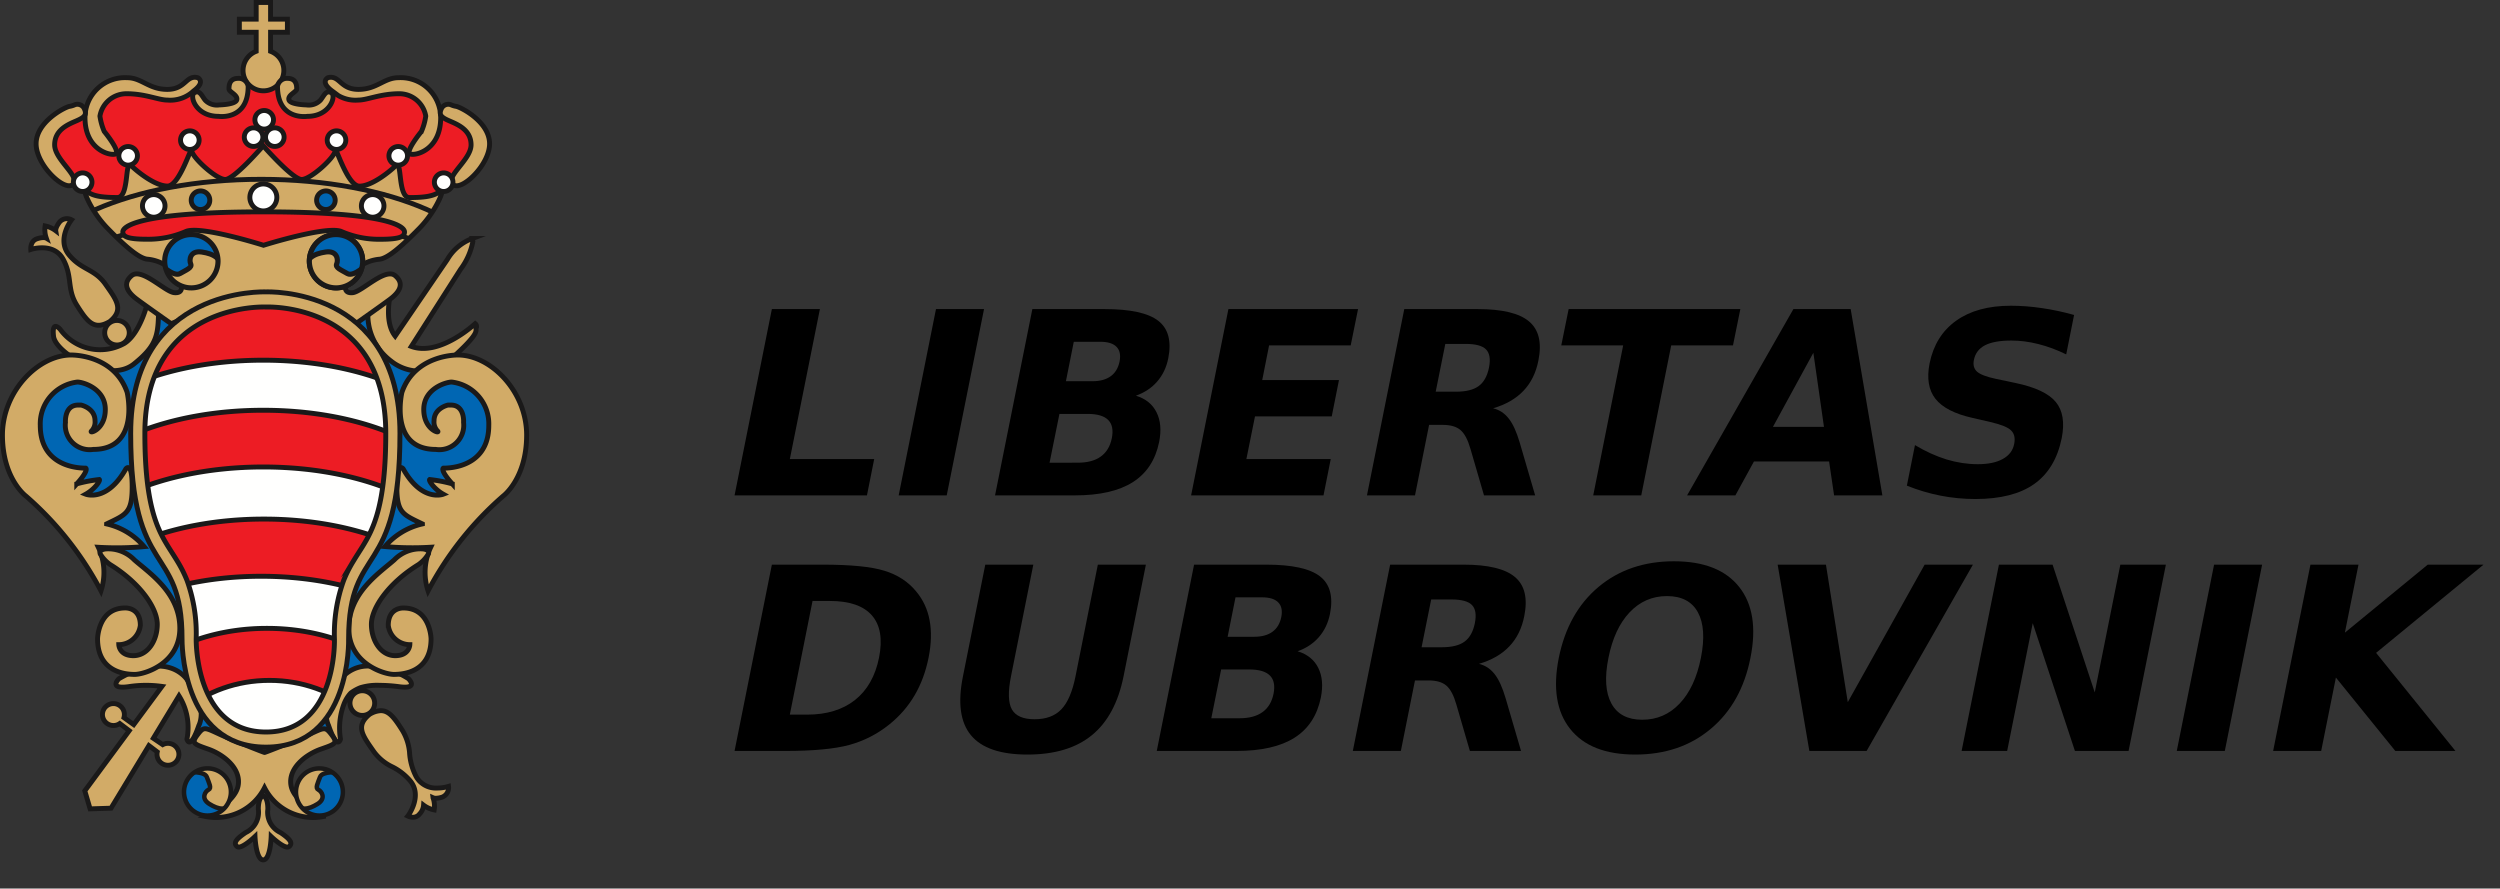 <?xml version="1.0" encoding="UTF-8" standalone="no"?>
<svg
   xmlns:dc="http://purl.org/dc/elements/1.1/"
   xmlns:cc="http://creativecommons.org/ns#"
   xmlns:rdf="http://www.w3.org/1999/02/22-rdf-syntax-ns#"
   xmlns:svg="http://www.w3.org/2000/svg"
   xmlns="http://www.w3.org/2000/svg"
   xmlns:sodipodi="http://sodipodi.sourceforge.net/DTD/sodipodi-0.dtd"
   xmlns:inkscape="http://www.inkscape.org/namespaces/inkscape"
   width="254.346"
   height="90.4"
   viewBox="0 0 254.346 90.4"
   version="1.1"
   id="svg150"
   sodipodi:docname="libertas_logo_light.svg">
  <rect x="0" y="0" width="254.346" height="90.4" fill="#333333" stroke="none"/>
  <sodipodi:namedview
     pagecolor="#ffffff"
     bordercolor="#666666"
     borderopacity="1"
     objecttolerance="10"
     gridtolerance="10"
     guidetolerance="10"
     inkscape:pageopacity="0"
     inkscape:pageshadow="2"
     inkscape:window-width="640"
     inkscape:window-height="480"
     id="namedview152" />
  <defs
     id="defs14">
    <clipPath
       id="clip-path">
      <path
         id="Clip_21"
         data-name="Clip 21"
         d="M18.158,0s3,3.429,3.915,3.429S25.482,1.154,25.482.475,26.7,4.108,27.946,4.108s3.071-1.46,3.712-2.1.168,3.259,1.383,3.259,2.532-.068,3.139-.679-.3,1.935-2.127,3.8-3.273,3.123-4.117,3.157a4.247,4.247,0,0,0-2.97,1.7c-.641,1.019-.641,1.8.3,1.7s3.307-2.58,4.32-1.731.371,1.731-.54,2.41S27.574,18.1,27.574,18.1l-4.216-1.744-5.2-.938-4.977.883L8.794,18.1s-2.565-1.8-3.477-2.479-1.553-1.562-.54-2.41,3.375,1.63,4.32,1.731.945-.679.3-1.7a4.247,4.247,0,0,0-2.97-1.7c-.844-.034-2.3-1.29-4.118-3.157S-.42,3.972.187,4.584s1.924.679,3.139.679S4.069,1.358,4.71,2s2.464,2.1,3.712,2.1S10.886-.2,10.886.475s2.5,2.954,3.408,2.954S18.158,0,18.158,0Z"
         transform="translate(0)"
         fill="none" />
    </clipPath>
    <clipPath
       id="clip-path-2">
      <path
         id="Clip_30"
         data-name="Clip 30"
         d="M0,2.727A2.712,2.712,0,1,1,2.712,5.455,2.72,2.72,0,0,1,0,2.727Z"
         fill="none" />
    </clipPath>
    <clipPath
       id="clip-path-3">
      <path
         id="Clip_41"
         data-name="Clip 41"
         d="M.558,3.94a2.375,2.375,0,0,0,3.359.3A2.408,2.408,0,0,0,4.211.857,2.375,2.375,0,0,0,.852.561,2.408,2.408,0,0,0,.558,3.94Z"
         transform="translate(0 0)"
         fill="none" />
    </clipPath>
    <clipPath
       id="clip-path-4">
      <path
         id="Clip_47"
         data-name="Clip 47"
         d="M4.211,3.94a2.375,2.375,0,0,1-3.359.3A2.408,2.408,0,0,1,.558.857a2.375,2.375,0,0,1,3.359-.3A2.409,2.409,0,0,1,4.211,3.94Z"
         transform="translate(0 0)"
         fill="none" />
    </clipPath>
    <clipPath
       id="clip-path-6">
      <path
         id="Clip_99"
         data-name="Clip 99"
         d="M5.423,2.727A2.712,2.712,0,1,0,2.711,5.455,2.72,2.72,0,0,0,5.423,2.727Z"
         fill="none" />
    </clipPath>
    <clipPath
       id="clip-path-7">
      <path
         id="Clip_109"
         data-name="Clip 109"
         d="M24.51,12.863c0,7.251-1.246,9.7-2.374,11.521-.331.536-.661,1.03-.971,1.551a12.6,12.6,0,0,0-.951,1.911,16.031,16.031,0,0,0-.927,5.955c.015.491.088,9.439-6.967,9.439-7.077,0-7.1-8.973-7.1-9.449A15.987,15.987,0,0,0,4.3,27.846a12.7,12.7,0,0,0-.951-1.911c-.31-.52-.641-1.015-.972-1.551C1.247,22.559,0,20.113,0,12.863,0-.472,12.112-.005,12.319,0,12.513,0,24.51-.479,24.51,12.863Z"
         fill="none" />
    </clipPath>
  </defs>
  <g
     id="Group"
     transform="translate(0.109,-0.019)">
    <g
       aria-label="LIBERTASDUBROVNIK"
       transform="translate(72.237,24.419)"
       id="LIBERTAS_DUBROVNIK"
       style="font-style:italic;font-weight:800;font-size:26px;font-family:AvenirNext-HeavyItalic, 'Avenir Next';letter-spacing:0.005em">
      <path
         d="M 6.183,7.046 H 11.07 L 8.011,22.306 H 16.593 L 15.856,26 H 2.387 Z"
         id="path156" />
      <path
         d="m 22.88,7.046 h 4.888 L 23.972,26 h -4.888 z"
         id="path158" />
      <path
         d="m 38.803,14.384 q 1.155,0 1.854,-0.508 0.698,-0.508 0.901,-1.498 0.19,-0.978 -0.305,-1.485 -0.495,-0.521 -1.65,-0.521 h -2.704 l -0.8,4.012 z m -1.498,8.29 q 1.473,0 2.336,-0.622 0.876,-0.622 1.13,-1.879 0.241,-1.231 -0.368,-1.841 -0.609,-0.622 -2.095,-0.622 h -2.869 l -1.003,4.964 z m 5.916,-6.817 q 1.485,0.457 2.095,1.688 0.622,1.231 0.267,3.021 -0.559,2.742 -2.679,4.088 Q 40.783,26 37,26 H 28.888 L 32.684,7.046 h 7.338 q 3.948,0 5.472,1.193 1.536,1.193 1.016,3.821 -0.279,1.384 -1.13,2.361 -0.838,0.965 -2.158,1.435 z"
         id="path160" />
      <path
         d="m 52.631,7.046 h 13.19 l -0.749,3.694 h -8.303 l -0.698,3.529 h 7.808 l -0.736,3.694 h -7.808 l -0.876,4.342 h 8.582 L 62.305,26 H 48.835 Z"
         id="path162" />
      <path
         d="m 75.778,15.45 q 1.536,0 2.311,-0.571 Q 78.875,14.308 79.142,13 79.396,11.705 78.837,11.146 78.291,10.588 76.755,10.588 h -2.057 l -0.978,4.862 z M 73.048,18.827 71.614,26 H 66.726 L 70.522,7.046 h 7.465 q 3.745,0 5.23,1.257 1.498,1.257 0.952,3.974 -0.368,1.879 -1.523,3.085 -1.143,1.206 -3.085,1.777 0.952,0.229 1.587,1.041 0.635,0.8 1.117,2.438 L 83.839,26 h -5.205 l -1.371,-4.71 q -0.406,-1.422 -1.028,-1.942 -0.609,-0.521 -1.803,-0.521 z"
         id="path164" />
      <path
         d="m 87.245,7.046 h 17.469 l -0.749,3.694 H 97.68 L 94.633,26 H 89.746 L 92.793,10.74 h -6.297 z"
         id="path166" />
      <path
         d="m 113.743,22.547 h -7.643 L 104.209,26 H 99.296 L 110.112,7.046 h 5.827 L 119.164,26 H 114.251 Z M 108.03,19.03 h 5.192 l -1.079,-7.541 z"
         id="path168" />
      <path
         d="m 138.667,7.643 -0.8,4.012 q -1.422,-0.698 -2.844,-1.054 -1.409,-0.355 -2.729,-0.355 -1.752,0 -2.691,0.482 -0.927,0.482 -1.13,1.498 -0.152,0.762 0.33,1.193 0.482,0.419 1.904,0.724 l 1.993,0.419 q 3.034,0.635 4.101,1.93 1.079,1.295 0.609,3.682 -0.635,3.136 -2.806,4.672 -2.158,1.523 -5.979,1.523 -1.803,0 -3.555,-0.343 -1.739,-0.343 -3.415,-1.016 l 0.825,-4.126 q 1.612,0.965 3.212,1.46 1.6,0.482 3.174,0.482 1.6,0 2.552,-0.533 0.965,-0.533 1.155,-1.523 0.178,-0.889 -0.305,-1.371 -0.47,-0.482 -2.12,-0.863 l -1.815,-0.419 q -2.717,-0.609 -3.771,-1.942 -1.041,-1.333 -0.597,-3.593 0.571,-2.831 2.704,-4.354 2.133,-1.523 5.561,-1.523 1.562,0 3.161,0.241 1.612,0.229 3.275,0.698 z"
         id="path170" />
      <path
         d="m 10.321,36.74 -2.311,11.565 h 1.752 q 2.996,0 4.875,-1.485 1.879,-1.485 2.45,-4.316 0.559,-2.818 -0.724,-4.291 -1.282,-1.473 -4.291,-1.473 z M 6.183,33.046 h 5.154 q 4.316,0 6.297,0.622 1.993,0.609 3.212,2.082 1.079,1.282 1.384,2.958 0.317,1.676 -0.102,3.796 -0.432,2.146 -1.422,3.834 -0.978,1.676 -2.564,2.958 -1.828,1.473 -4.088,2.095 Q 11.807,52 7.541,52 H 2.387 Z"
         id="path172" />
      <path
         d="m 27.895,33.046 h 4.888 l -2.272,11.362 q -0.47,2.349 0.089,3.364 0.571,1.003 2.311,1.003 1.752,0 2.717,-1.003 0.978,-1.016 1.447,-3.364 l 2.272,-11.362 h 4.888 l -2.272,11.362 q -0.812,4.024 -3.225,5.992 -2.412,1.968 -6.551,1.968 -4.126,0 -5.751,-1.968 -1.625,-1.968 -0.812,-5.992 z"
         id="path174" />
      <path
         d="m 55.256,40.384 q 1.155,0 1.854,-0.508 0.698,-0.508 0.901,-1.498 0.19,-0.978 -0.305,-1.485 -0.495,-0.521 -1.65,-0.521 h -2.704 l -0.8,4.012 z m -1.498,8.29 q 1.473,0 2.336,-0.622 0.876,-0.622 1.13,-1.879 0.241,-1.231 -0.368,-1.841 -0.609,-0.622 -2.095,-0.622 h -2.869 l -1.003,4.964 z m 5.916,-6.817 q 1.485,0.457 2.095,1.688 0.622,1.231 0.267,3.021 -0.559,2.742 -2.679,4.088 Q 57.237,52 53.453,52 h -8.112 l 3.796,-18.954 h 7.338 q 3.948,0 5.472,1.193 1.536,1.193 1.016,3.821 -0.279,1.384 -1.13,2.361 -0.838,0.965 -2.158,1.435 z"
         id="path176" />
      <path
         d="m 74.34,41.45 q 1.536,0 2.311,-0.571 Q 77.438,40.308 77.704,39 77.958,37.705 77.4,37.146 76.854,36.588 75.318,36.588 h -2.057 l -0.978,4.862 z M 71.611,44.827 70.176,52 h -4.888 l 3.796,-18.954 h 7.465 q 3.745,0 5.23,1.257 1.498,1.257 0.952,3.974 -0.368,1.879 -1.523,3.085 -1.143,1.206 -3.085,1.777 0.952,0.229 1.587,1.041 0.635,0.8 1.117,2.438 L 82.402,52 H 77.197 l -1.371,-4.71 q -0.406,-1.422 -1.028,-1.942 -0.609,-0.521 -1.803,-0.521 z"
         id="path178" />
      <path
         d="m 97.246,36.245 q -2.234,0 -3.796,1.65 -1.562,1.65 -2.158,4.646 -0.597,2.983 0.305,4.634 0.901,1.65 3.136,1.65 2.247,0 3.809,-1.65 1.562,-1.65 2.158,-4.634 0.597,-2.996 -0.305,-4.646 -0.901,-1.65 -3.148,-1.65 z m 0.711,-3.542 q 4.57,0 6.64,2.615 2.069,2.615 1.143,7.224 -0.914,4.596 -4.037,7.211 -3.11,2.615 -7.681,2.615 -4.558,0 -6.627,-2.615 -2.069,-2.615 -1.155,-7.211 0.927,-4.608 4.037,-7.224 3.123,-2.615 7.681,-2.615 z"
         id="path180" />
      <path
         d="m 108.509,33.046 h 4.913 l 2.222,13.99 7.82,-13.99 h 4.913 L 117.561,52 h -5.827 z"
         id="path182" />
      <path
         d="m 131.021,33.046 h 5.459 l 4.291,13 2.603,-13 h 4.634 L 144.212,52 h -5.459 l -4.291,-13 -2.603,13 h -4.634 z"
         id="path184" />
      <path
         d="m 152.911,33.046 h 4.888 L 154.003,52 h -4.888 z"
         id="path186" />
      <path
         d="m 162.715,33.046 h 4.888 l -1.384,6.919 8.43,-6.919 h 5.675 L 169.393,42.021 177.467,52 h -6.119 L 165.305,44.535 163.807,52 h -4.888 z"
         id="path188" />
    </g>
    <g
       id="dubrovnik_grb_copy"
       data-name="dubrovnik_grb copy"
       transform="translate(0.141,0.269)">
      <path
         id="Fill_1"
         data-name="Fill 1"
         d="M 36.855,38.3 35.3,39.722 32.937,41.012 32,44.2 l -0.945,2.1 -2.97,0.34 -3.1,-0.611 -3.925,0.071 h -1.823 l -1.755,-1.426 -0.608,-3.667 -2.363,-1.7 -0.675,-2.241 0.945,-3.938 -3.24,-4.21 L 8.438,25.8 5.938,24.035 2.225,18.875 0,13.377 c 0,0 3.915,-4.55 4.253,-4.618 0.338,-0.068 2.16,-0.34 2.16,-0.34 L 9.585,7.13 12.352,5.7 13.77,1.426 21.735,0 l 9.787,0.543 5.468,2.377 0.54,3.123 4.86,2.1 5.94,2.657 1.822,5.432 -3.577,5.768 -4.928,4.278 -2.767,2.173 -3.443,4.21 -0.4,3.463 z"
         transform="translate(1.621,28.976)"
         fill="#0066b3" />
      <path
         id="Stroke_2"
         data-name="Stroke 2"
         d="M 36.855,38.3 35.3,39.722 32.937,41.012 32,44.2 l -0.945,2.1 -2.97,0.34 -3.1,-0.611 -3.925,0.071 h -1.823 l -1.755,-1.426 -0.608,-3.667 -2.363,-1.7 -0.675,-2.241 0.945,-3.938 -3.24,-4.21 L 8.438,25.8 5.938,24.035 2.225,18.875 0,13.377 c 0,0 3.915,-4.55 4.253,-4.618 0.338,-0.068 2.16,-0.34 2.16,-0.34 L 9.585,7.13 12.352,5.7 13.77,1.426 21.735,0 l 9.787,0.543 5.468,2.377 0.54,3.123 4.86,2.1 5.94,2.657 1.822,5.432 -3.577,5.768 -4.928,4.278 -2.767,2.173 -3.443,4.21 -0.4,3.463 z"
         transform="translate(1.621,28.976)"
         fill="none"
         stroke="#1a1919"
         stroke-miterlimit="10"
         stroke-width="0.5" />
      <path
         id="Fill_3"
         data-name="Fill 3"
         d="M 8.824,15.38 A 1.272,1.272 0 0 1 8.302,15.259 c 0.016,-0.02 1.52,-2 0.269,-3.55 A 5.749,5.749 0 0 0 6.708,10.245 4.928,4.928 0 0 1 4.841,8.7 L 4.735,8.549 C 3.653,7 3,6.075 4.39,4.927 a 2.348,2.348 0 0 1 1.171,-0.39 c 0.858,0 1.425,0.8 2.193,2.015 a 5.175,5.175 0 0 1 0.731,2.354 6.059,6.059 0 0 0 0.656,2.322 2.313,2.313 0 0 0 2.159,1.182 4,4 0 0 0 1.146,-0.17 1.044,1.044 0 0 1 -0.618,1.083 2.151,2.151 0 0 1 -0.66,0.125 0.644,0.644 0 0 1 -0.3,-0.053 0.043,0.043 0 0 1 0,0.009 2.482,2.482 0 0 1 0.116,1.23 2.629,2.629 0 0 1 -1.079,-0.483 1.439,1.439 0 0 1 -0.409,0.9 0.819,0.819 0 0 1 -0.672,0.329 z M 1.2,7.728 C 1.026,7.728 0.717,7.435 0.236,6.038 A 2.722,2.722 0 0 1 0,4.778 5.627,5.627 0 0 1 1.385,1.455 3.5,3.5 0 0 1 4.394,0 8.123,8.123 0 0 1 8.371,1.286 C 8.387,1.302 8.755,1.669 8.654,1.917 8.593,2.067 8.373,2.144 8.001,2.144 A 4.491,4.491 0 0 1 7.426,2.1 15.411,15.411 0 0 0 5.432,1.96 5.8,5.8 0 0 0 3.477,2.2 4.317,4.317 0 0 0 2.499,2.744 3.422,3.422 0 0 0 1.811,3.852 6.875,6.875 0 0 0 1.452,7.43 C 1.444,7.462 1.371,7.728 1.2,7.728 Z M 3.68,5.021 A 1.256,1.256 0 1 1 4.929,3.764 1.254,1.254 0 0 1 3.68,5.021 Z"
         transform="translate(32.939,67.515)"
         fill="#d2ab67" />
      <path
         id="Stroke_4"
         data-name="Stroke 4"
         d="M 8.824,15.38 A 1.272,1.272 0 0 1 8.302,15.259 c 0.016,-0.02 1.52,-2 0.269,-3.55 A 5.749,5.749 0 0 0 6.708,10.245 4.928,4.928 0 0 1 4.841,8.7 L 4.735,8.549 C 3.653,7 3,6.075 4.39,4.927 a 2.348,2.348 0 0 1 1.171,-0.39 c 0.858,0 1.425,0.8 2.193,2.015 a 5.175,5.175 0 0 1 0.731,2.354 6.059,6.059 0 0 0 0.656,2.322 2.313,2.313 0 0 0 2.159,1.182 4,4 0 0 0 1.146,-0.17 1.044,1.044 0 0 1 -0.618,1.083 2.151,2.151 0 0 1 -0.66,0.125 0.644,0.644 0 0 1 -0.3,-0.053 0.043,0.043 0 0 1 0,0.009 2.482,2.482 0 0 1 0.116,1.23 2.629,2.629 0 0 1 -1.079,-0.483 1.439,1.439 0 0 1 -0.409,0.9 0.819,0.819 0 0 1 -0.672,0.329 z M 1.2,7.728 C 1.026,7.728 0.717,7.435 0.236,6.038 A 2.722,2.722 0 0 1 0,4.778 5.627,5.627 0 0 1 1.385,1.455 3.5,3.5 0 0 1 4.394,0 8.123,8.123 0 0 1 8.371,1.286 C 8.387,1.302 8.755,1.669 8.654,1.917 8.593,2.067 8.373,2.144 8.001,2.144 A 4.491,4.491 0 0 1 7.426,2.1 15.411,15.411 0 0 0 5.432,1.96 5.8,5.8 0 0 0 3.477,2.2 4.317,4.317 0 0 0 2.499,2.744 3.422,3.422 0 0 0 1.811,3.852 6.875,6.875 0 0 0 1.452,7.43 C 1.444,7.462 1.371,7.728 1.2,7.728 Z M 3.68,5.021 A 1.256,1.256 0 1 1 4.929,3.764 1.254,1.254 0 0 1 3.68,5.021 Z"
         transform="translate(32.939,67.515)"
         fill="none"
         stroke="#1a1919"
         stroke-miterlimit="10"
         stroke-width="0.5" />
      <path
         id="Fill_5"
         data-name="Fill 5"
         d="M 2.5,1.256 A 1.249,1.249 0 1 1 1.249,0 1.253,1.253 0 0 1 2.5,1.256 Z"
         transform="translate(10.4,32.351)"
         fill="#d2ab67" />
      <path
         id="Stroke_6"
         data-name="Stroke 6"
         d="M 2.5,1.256 A 1.249,1.249 0 1 1 1.249,0 1.253,1.253 0 0 1 2.5,1.256 Z"
         transform="translate(10.4,32.351)"
         fill="none"
         stroke="#1a1919"
         stroke-miterlimit="10"
         stroke-width="0.5" />
      <path
         id="Fill_7"
         data-name="Fill 7"
         d="M 8.059,10.453 C 9.495,9.267 8.732,8.288 7.607,6.685 6.482,5.082 5.153,5.249 3.878,3.671 2.603,2.093 4.147,0.121 4.147,0.121 A 0.986,0.986 0 0 0 2.947,0.33 C 2.488,0.919 2.539,1.23 2.539,1.23 A 2.608,2.608 0 0 0 1.46,0.745 2.557,2.557 0 0 0 1.58,1.986 c 0,0 -0.262,-0.16 -0.959,0.072 C -0.076,2.29 0,3.139 0,3.139 c 0,0 2.337,-0.782 3.305,1.013 0.968,1.795 0.344,3.017 1.395,4.676 1.051,1.659 1.733,2.589 3.33,1.649 a 0.194,0.194 0 0 0 0.029,-0.024 z"
         transform="translate(2.88,21.992)"
         fill="#d2ab67" />
      <path
         id="Stroke_8"
         data-name="Stroke 8"
         d="M 8.059,10.453 C 9.495,9.267 8.732,8.288 7.607,6.685 6.482,5.082 5.153,5.249 3.878,3.671 2.603,2.093 4.147,0.121 4.147,0.121 A 0.986,0.986 0 0 0 2.947,0.33 C 2.488,0.919 2.539,1.23 2.539,1.23 A 2.608,2.608 0 0 0 1.46,0.745 2.557,2.557 0 0 0 1.58,1.986 c 0,0 -0.262,-0.16 -0.959,0.072 C -0.076,2.29 0,3.139 0,3.139 c 0,0 2.337,-0.782 3.305,1.013 0.968,1.795 0.344,3.017 1.395,4.676 1.051,1.659 1.733,2.589 3.33,1.649 a 0.194,0.194 0 0 0 0.029,-0.024 z"
         transform="translate(2.88,21.992)"
         fill="none"
         stroke="#1a1919"
         stroke-miterlimit="10"
         stroke-width="0.5" />
      <path
         id="Fill_9"
         data-name="Fill 9"
         d="m 9.548,0 c 0,0 -0.743,2.988 -2.3,3.972 A 5.026,5.026 0 0 1 0.705,2.546 c 0,0 -0.877,-1.018 -0.675,0.713 C 0.232,4.99 5.6,8.148 8.2,6.077 10.8,4.006 10.661,2.886 10.729,0.068 Z"
         transform="translate(5.168,30.708)"
         fill="#d2ab67" />
      <path
         id="Stroke_10"
         data-name="Stroke 10"
         d="m 9.548,0 c 0,0 -0.743,2.988 -2.3,3.972 A 5.026,5.026 0 0 1 0.705,2.546 c 0,0 -0.877,-1.018 -0.675,0.713 C 0.232,4.99 5.6,8.148 8.2,6.077 10.8,4.006 10.661,2.886 10.729,0.068 Z"
         transform="translate(5.168,30.708)"
         fill="none"
         stroke="#1a1919"
         stroke-miterlimit="10"
         stroke-width="0.5" />
      <path
         id="Fill_11"
         data-name="Fill 11"
         d="m 10.623,0 0.068,0.306 A 6.869,6.869 0 0 1 9.441,3.123 L 4.43,10.974 c 2.887,1.061 6.5,-2.316 6.5,-2.316 a 0.37,0.37 0 0 1 0.1,0.441 c -0.1,0.306 0.472,0.442 -2.565,3.158 A 4.7,4.7 0 0 1 2.356,12.457 5.889,5.889 0 0 1 0.025,7.265 L 2.253,5.874 C 1.865,8.141 2.306,9.319 2.785,9.922 L 8.091,2.139 A 4.9,4.9 0 0 1 10.623,0 Z"
         transform="translate(37.168,24.02)"
         fill="#d2ab67" />
      <path
         id="Stroke_12"
         data-name="Stroke 12"
         d="m 10.623,0 0.068,0.306 A 6.869,6.869 0 0 1 9.441,3.123 L 4.43,10.974 c 2.887,1.061 6.5,-2.316 6.5,-2.316 a 0.37,0.37 0 0 1 0.1,0.441 c -0.1,0.306 0.472,0.442 -2.565,3.158 A 4.7,4.7 0 0 1 2.356,12.457 5.889,5.889 0 0 1 0.025,7.265 L 2.253,5.874 C 1.865,8.141 2.306,9.319 2.785,9.922 L 8.091,2.139 A 4.9,4.9 0 0 1 10.623,0 Z"
         transform="translate(37.168,24.02)"
         fill="none"
         stroke="#1a1919"
         stroke-miterlimit="10"
         stroke-width="0.5" />
      <path
         id="Fill_13"
         data-name="Fill 13"
         d="m 26.735,3.4 c 0,0 1.755,0.2 2.7,-2.173 a 3.789,3.789 0 0 0 3.1,0.407 C 34.695,1.227 35.978,0.819 37.26,1.362 38.542,1.905 39.29,3.4 39.695,3.4 a 4.5,4.5 0 0 1 2.5,0.679 c 1.08,0.679 2.362,1.358 2.092,2.377 -0.27,1.019 -0.675,2.716 -1.485,3.4 a 7.369,7.369 0 0 1 -1.957,1.086 13.107,13.107 0 0 1 -1.148,1.63 c -0.4,0.407 -3.645,0.272 -3.645,0.272 l -2.295,-1.222 h -2.77 l -3.173,-0.951 -1.755,0.747 -3.914,-1.776 -2.5,1.7 -3.712,-0.679 -2.9,1.494 L 9.658,11.478 7.9,13.037 5.943,13.309 c 0,0 -1.958,-1.765 -2.3,-2.173 C 3.301,10.728 2.833,10.796 2.428,10.525 2.023,10.254 0,8.352 0,7.265 0,6.178 -0.13,5.84 1.017,5.025 A 11.346,11.346 0 0 1 3.042,3.667 c 0.743,-0.34 0.945,0 1.62,-0.475 C 5.337,2.717 6.552,1.29 7.5,1.154 a 14.945,14.945 0 0 1 3.173,0.272 2.959,2.959 0 0 0 1.62,0.407 13.331,13.331 0 0 0 2.092,-0.543 c 0.472,-0.2 0.81,0.543 1.148,1.086 a 2.648,2.648 0 0 0 2.228,1.086 c 0.945,-0.068 1.282,0.136 1.62,-0.475 a 4.287,4.287 0 0 0 0.54,-1.833 c 0,-0.475 0.81,-1.086 0.81,-1.086 L 22.482,0 24.237,0.747 a 6.611,6.611 0 0 0 0.2,1.765 3.3,3.3 0 0 0 1.013,0.883 z"
         transform="translate(4.383,7.52)"
         fill="#ed1c24" />
      <path
         id="Stroke_14"
         data-name="Stroke 14"
         d="m 26.735,3.4 c 0,0 1.755,0.2 2.7,-2.173 a 3.789,3.789 0 0 0 3.1,0.407 C 34.695,1.227 35.978,0.819 37.26,1.362 38.542,1.905 39.29,3.4 39.695,3.4 a 4.5,4.5 0 0 1 2.5,0.679 c 1.08,0.679 2.362,1.358 2.092,2.377 -0.27,1.019 -0.675,2.716 -1.485,3.4 a 7.369,7.369 0 0 1 -1.957,1.086 13.107,13.107 0 0 1 -1.148,1.63 c -0.4,0.407 -3.645,0.272 -3.645,0.272 l -2.295,-1.222 h -2.77 l -3.173,-0.951 -1.755,0.747 -3.914,-1.776 -2.5,1.7 -3.712,-0.679 -2.9,1.494 L 9.658,11.478 7.9,13.037 5.943,13.309 c 0,0 -1.958,-1.765 -2.3,-2.173 C 3.301,10.728 2.833,10.796 2.428,10.525 2.023,10.254 0,8.352 0,7.265 0,6.178 -0.13,5.84 1.017,5.025 A 11.346,11.346 0 0 1 3.042,3.667 c 0.743,-0.34 0.945,0 1.62,-0.475 C 5.337,2.717 6.552,1.29 7.5,1.154 a 14.945,14.945 0 0 1 3.173,0.272 2.959,2.959 0 0 0 1.62,0.407 13.331,13.331 0 0 0 2.092,-0.543 c 0.472,-0.2 0.81,0.543 1.148,1.086 a 2.648,2.648 0 0 0 2.228,1.086 c 0.945,-0.068 1.282,0.136 1.62,-0.475 a 4.287,4.287 0 0 0 0.54,-1.833 c 0,-0.475 0.81,-1.086 0.81,-1.086 L 22.482,0 24.237,0.747 a 6.611,6.611 0 0 0 0.2,1.765 3.3,3.3 0 0 0 1.013,0.883 z"
         transform="translate(4.383,7.52)"
         fill="none"
         stroke="#1a1919"
         stroke-miterlimit="10"
         stroke-width="0.5" />
      <path
         id="Fill_15"
         data-name="Fill 15"
         d="m 6.412,5.093 c 0,0 -1.418,0.305 -1.418,1.6 A 1.309,1.309 0 0 0 5.332,7.712 C 5.737,8.052 3.949,7.678 3.949,5.539 3.949,3.4 6.244,2.75 6.784,2.75 a 4.283,4.283 0 0 1 3.78,4.414 c 0,3.633 -2.937,4.346 -4.624,4.346 0,0 -0.371,0.17 0.912,1.6 a 14.54,14.54 0 0 0 -2.3,-0.442 c -0.135,0.1 0.472,0.985 1.383,1.494 0,0 -2.16,0.849 -4.083,-2.58 0,0 -0.642,-0.848 -0.642,1.833 0,2.681 0.642,2.818 2.6,3.769 A 7.044,7.044 0 0 0 0,19.488 31.607,31.607 0 0 0 4.657,19.556 6.012,6.012 0 0 0 4.387,24 33.288,33.288 0 0 1 12.015,14.358 c 0,0 2.4,-1.765 2.4,-6.213 C 14.415,3.697 10.767,0 7.425,0 c 0,0 -4.353,-0.1 -5.7,3.8 0,0 -1.35,5.805 3.443,5.805 A 2.482,2.482 0 0 0 8,6.858 c 0,0 0.135,-1.765 -1.283,-1.765 z"
         transform="translate(38.914,35.868)"
         fill="#d2ab67" />
      <path
         id="Stroke_16"
         data-name="Stroke 16"
         d="m 6.412,5.093 c 0,0 -1.418,0.305 -1.418,1.6 A 1.309,1.309 0 0 0 5.332,7.712 C 5.737,8.052 3.949,7.678 3.949,5.539 3.949,3.4 6.244,2.75 6.784,2.75 a 4.283,4.283 0 0 1 3.78,4.414 c 0,3.633 -2.937,4.346 -4.624,4.346 0,0 -0.371,0.17 0.912,1.6 a 14.54,14.54 0 0 0 -2.3,-0.442 c -0.135,0.1 0.472,0.985 1.383,1.494 0,0 -2.16,0.849 -4.083,-2.58 0,0 -0.642,-0.848 -0.642,1.833 0,2.681 0.642,2.818 2.6,3.769 A 7.044,7.044 0 0 0 0,19.488 31.607,31.607 0 0 0 4.657,19.556 6.012,6.012 0 0 0 4.387,24 33.288,33.288 0 0 1 12.015,14.358 c 0,0 2.4,-1.765 2.4,-6.213 C 14.415,3.697 10.767,0 7.425,0 c 0,0 -4.353,-0.1 -5.7,3.8 0,0 -1.35,5.805 3.443,5.805 A 2.482,2.482 0 0 0 8,6.858 c 0,0 0.135,-1.765 -1.283,-1.765 z"
         transform="translate(38.914,35.868)"
         fill="none"
         stroke="#1a1919"
         stroke-miterlimit="10"
         stroke-width="0.5" />
      <path
         id="Fill_17"
         data-name="Fill 17"
         d="M 7.492,0.016 A 3.712,3.712 0 0 0 4.623,1.137 C 3.071,2.495 0,4.5 0,8.1 c 0,3.6 3.611,4.685 4.59,4.685 0.979,0 3.78,-0.237 3.78,-3.632 0,0 -0.068,-3.123 -2.8,-3.123 0,0 -1.553,-0.1 -1.553,1.765 A 2.225,2.225 0 0 0 6.21,9.76 c 0,0 -0.034,1.12 -1.485,1.12 C 3.274,10.88 2.3,9.353 2.3,7.689 2.3,6.025 4.05,3.479 7.088,1.612 A 3.51,3.51 0 0 0 8.1,0.525 C 8.268,0.05 7.492,0.016 7.492,0.016 Z"
         transform="translate(35.236,55.578)"
         fill="#d2ab67" />
      <path
         id="Stroke_18"
         data-name="Stroke 18"
         d="M 7.492,0.016 A 3.712,3.712 0 0 0 4.623,1.137 C 3.071,2.495 0,4.5 0,8.1 c 0,3.6 3.611,4.685 4.59,4.685 0.979,0 3.78,-0.237 3.78,-3.632 0,0 -0.068,-3.123 -2.8,-3.123 0,0 -1.553,-0.1 -1.553,1.765 A 2.225,2.225 0 0 0 6.21,9.76 c 0,0 -0.034,1.12 -1.485,1.12 C 3.274,10.88 2.3,9.353 2.3,7.689 2.3,6.025 4.05,3.479 7.088,1.612 A 3.51,3.51 0 0 0 8.1,0.525 C 8.268,0.05 7.492,0.016 7.492,0.016 Z"
         transform="translate(35.236,55.578)"
         fill="none"
         stroke="#1a1919"
         stroke-miterlimit="10"
         stroke-width="0.5" />
      <path
         id="Fill_19"
         data-name="Fill 19"
         d="m 18.158,0 c 0,0 3,3.429 3.915,3.429 0.915,0 3.409,-2.275 3.409,-2.954 0,-0.679 1.218,3.633 2.464,3.633 1.246,0 3.071,-1.46 3.712,-2.1 0.641,-0.64 0.168,3.259 1.383,3.259 1.215,0 2.532,-0.068 3.139,-0.679 0.607,-0.611 -0.3,1.935 -2.127,3.8 -1.827,1.865 -3.273,3.123 -4.117,3.157 a 4.247,4.247 0 0 0 -2.97,1.7 c -0.641,1.019 -0.641,1.8 0.3,1.7 0.941,-0.1 3.307,-2.58 4.32,-1.731 1.013,0.849 0.371,1.731 -0.54,2.41 -0.911,0.679 -3.472,2.476 -3.472,2.476 l -4.216,-1.744 -5.2,-0.938 -4.977,0.883 -4.387,1.799 c 0,0 -2.565,-1.8 -3.477,-2.479 -0.912,-0.679 -1.553,-1.562 -0.54,-2.41 1.013,-0.848 3.375,1.63 4.32,1.731 0.945,0.101 0.945,-0.679 0.3,-1.7 a 4.247,4.247 0 0 0 -2.97,-1.7 C 5.583,11.508 4.127,10.252 2.309,8.385 0.491,6.518 -0.42,3.972 0.187,4.584 0.794,5.196 2.111,5.263 3.326,5.263 4.541,5.263 4.069,1.358 4.71,2 c 0.641,0.642 2.464,2.1 3.712,2.1 1.248,0 2.464,-4.3 2.464,-3.625 0,0.675 2.5,2.954 3.408,2.954 C 15.202,3.429 18.158,0 18.158,0"
         transform="translate(8.37,14.581)"
         fill="#d2ab67" />
      <g
         id="Group_23"
         data-name="Group 23"
         transform="translate(8.37,14.581)">
        <path
           id="Clip_21-2"
           data-name="Clip 21"
           d="m 18.158,0 c 0,0 3,3.429 3.915,3.429 0.915,0 3.409,-2.275 3.409,-2.954 0,-0.679 1.218,3.633 2.464,3.633 1.246,0 3.071,-1.46 3.712,-2.1 0.641,-0.64 0.168,3.259 1.383,3.259 1.215,0 2.532,-0.068 3.139,-0.679 0.607,-0.611 -0.3,1.935 -2.127,3.8 -1.827,1.865 -3.273,3.123 -4.117,3.157 a 4.247,4.247 0 0 0 -2.97,1.7 c -0.641,1.019 -0.641,1.8 0.3,1.7 0.941,-0.1 3.307,-2.58 4.32,-1.731 1.013,0.849 0.371,1.731 -0.54,2.41 -0.911,0.679 -3.472,2.476 -3.472,2.476 l -4.216,-1.744 -5.2,-0.938 -4.977,0.883 -4.387,1.799 c 0,0 -2.565,-1.8 -3.477,-2.479 -0.912,-0.679 -1.553,-1.562 -0.54,-2.41 1.013,-0.848 3.375,1.63 4.32,1.731 0.945,0.101 0.945,-0.679 0.3,-1.7 a 4.247,4.247 0 0 0 -2.97,-1.7 C 5.583,11.508 4.127,10.252 2.309,8.385 0.491,6.518 -0.42,3.972 0.187,4.584 0.794,5.196 2.111,5.263 3.326,5.263 4.541,5.263 4.069,1.358 4.71,2 c 0.641,0.642 2.464,2.1 3.712,2.1 1.248,0 2.464,-4.3 2.464,-3.625 0,0.675 2.5,2.954 3.408,2.954 C 15.202,3.429 18.158,0 18.158,0 Z"
           fill="none" />
        <g
           id="Group_23-2"
           data-name="Group 23"
           clip-path="url(#clip-path)">
          <path
             id="Fill_20"
             data-name="Fill 20"
             d="M 0,10.48 C 0,4.692 10.664,0 23.819,0 c 13.155,0 23.819,4.692 23.819,10.48 0,0.878 -0.246,0.645 -0.708,1.46 C 44.13,6.64 34.978,3.853 23.82,3.853 12.662,3.853 3.7,6.433 0.708,11.94 0.246,11.124 0,11.358 0,10.48 Z"
             transform="translate(-5.861,3.412)"
             fill="#d2ab67" />
          <path
             id="Stroke_22"
             data-name="Stroke 22"
             d="M 0,10.48 C 0,4.692 10.664,0 23.819,0 c 13.155,0 23.819,4.692 23.819,10.48 0,0.878 -0.246,0.645 -0.708,1.46 C 44.13,6.64 34.978,3.853 23.82,3.853 12.662,3.853 3.7,6.433 0.708,11.94 0.246,11.124 0,11.358 0,10.48 Z"
             transform="translate(-5.861,3.412)"
             fill="none"
             stroke="#1a1919"
             stroke-miterlimit="10"
             stroke-width="0.5" />
        </g>
      </g>
      <path
         id="Stroke_24"
         data-name="Stroke 24"
         d="m 18.158,0 c 0,0 3,3.429 3.915,3.429 0.915,0 3.409,-2.275 3.409,-2.954 0,-0.679 1.218,3.633 2.464,3.633 1.246,0 3.071,-1.46 3.712,-2.1 0.641,-0.64 0.168,3.259 1.383,3.259 1.215,0 2.532,-0.068 3.139,-0.679 0.607,-0.611 -0.3,1.935 -2.127,3.8 -1.827,1.865 -3.273,3.123 -4.117,3.157 a 4.247,4.247 0 0 0 -2.97,1.7 c -0.641,1.019 -0.641,1.8 0.3,1.7 0.941,-0.1 3.307,-2.58 4.32,-1.731 1.013,0.849 0.371,1.731 -0.54,2.41 -0.911,0.679 -3.472,2.476 -3.472,2.476 l -4.216,-1.744 -5.2,-0.938 -4.977,0.883 -4.387,1.799 c 0,0 -2.565,-1.8 -3.477,-2.479 -0.912,-0.679 -1.553,-1.562 -0.54,-2.41 1.013,-0.848 3.375,1.63 4.32,1.731 0.945,0.101 0.945,-0.679 0.3,-1.7 a 4.247,4.247 0 0 0 -2.97,-1.7 C 5.583,11.508 4.127,10.252 2.309,8.385 0.491,6.518 -0.42,3.972 0.187,4.584 0.794,5.196 2.111,5.263 3.326,5.263 4.541,5.263 4.069,1.358 4.71,2 c 0.641,0.642 2.464,2.1 3.712,2.1 1.248,0 2.464,-4.3 2.464,-3.625 0,0.675 2.5,2.954 3.408,2.954 C 15.202,3.429 18.158,0 18.158,0 Z"
         transform="translate(8.37,14.581)"
         fill="none"
         stroke="#1a1919"
         stroke-miterlimit="10"
         stroke-width="0.5" />
      <path
         id="Fill_25"
         data-name="Fill 25"
         d="M 0,1.154 A 1.148,1.148 0 1 1 1.148,2.309 1.151,1.151 0 0 1 0,1.154 Z"
         transform="translate(36.518,19.538)"
         fill="#fffffe" />
      <path
         id="Stroke_26"
         data-name="Stroke 26"
         d="M 0,1.154 A 1.148,1.148 0 1 1 1.148,2.309 1.151,1.151 0 0 1 0,1.154 Z"
         transform="translate(36.518,19.538)"
         fill="none"
         stroke="#1a1919"
         stroke-miterlimit="10"
         stroke-width="0.5" />
      <path
         id="Fill_27"
         data-name="Fill 27"
         d="M 0,1.38 A 1.372,1.372 0 1 1 1.372,2.76 1.376,1.376 0 0 1 0,1.38 Z"
         transform="translate(25.17,18.45)"
         fill="#fffffe" />
      <path
         id="Stroke_28"
         data-name="Stroke 28"
         d="M 0,1.38 A 1.372,1.372 0 1 1 1.372,2.76 1.376,1.376 0 0 1 0,1.38 Z"
         transform="translate(25.17,18.45)"
         fill="none"
         stroke="#1a1919"
         stroke-miterlimit="10"
         stroke-width="0.5" />
      <g
         id="Group_31"
         data-name="Group 31"
         transform="translate(31.223,23.583)">
        <path
           id="Clip_30-2"
           data-name="Clip 30"
           d="M 0,2.727 A 2.712,2.712 0 1 1 2.712,5.455 2.72,2.72 0 0 1 0,2.727 Z"
           fill="none" />
        <g
           id="Group_31-2"
           data-name="Group 31"
           clip-path="url(#clip-path-2)">
          <path
             id="Stroke_29"
             data-name="Stroke 29"
             d="m 6.347,1.155 c 0,0 -1.447,1.452 -2.113,1.062 C 3.568,1.827 2.966,1.617 3.142,1.225 3.318,0.833 3.213,-0.156 2.016,0.021 0.819,0.198 -0.1,0.659 0.008,2 0.116,3.341 3.5,4.7 3.5,4.7 L 6.176,2.61 Z"
             transform="translate(-0.36,1.786)"
             fill="none"
             stroke="#1a1919"
             stroke-miterlimit="10"
             stroke-width="0.522" />
        </g>
      </g>
      <path
         id="Stroke_32"
         data-name="Stroke 32"
         d="M 0,2.727 A 2.712,2.712 0 1 1 2.712,5.455 2.72,2.72 0 0 1 0,2.727 Z"
         transform="translate(31.223,23.583)"
         fill="none"
         stroke="#1a1919"
         stroke-miterlimit="10"
         stroke-width="0.522" />
      <path
         id="Fill_33"
         data-name="Fill 33"
         d="m 2.835,0 c 0,0 0.473,0.068 0.473,1.358 A 2.279,2.279 0 0 0 4.59,3.735 C 5.603,4.414 5.873,4.821 5.468,5.161 5.063,5.501 3.645,4.142 3.645,4.142 c 0,0 -0.067,2.377 -0.81,2.377 C 2.092,6.519 2,4.142 2,4.142 2,4.142 0.585,5.5 0.18,5.16 -0.225,4.82 0.045,4.413 1.057,3.734 A 2.279,2.279 0 0 0 2.34,1.358 C 2.34,0.068 2.835,0 2.835,0 Z"
         transform="translate(23.693,80.717)"
         fill="#d2ab67" />
      <path
         id="Stroke_34"
         data-name="Stroke 34"
         d="m 2.835,0 c 0,0 0.473,0.068 0.473,1.358 A 2.279,2.279 0 0 0 4.59,3.735 C 5.603,4.414 5.873,4.821 5.468,5.161 5.063,5.501 3.645,4.142 3.645,4.142 c 0,0 -0.067,2.377 -0.81,2.377 C 2.092,6.519 2,4.142 2,4.142 2,4.142 0.585,5.5 0.18,5.16 -0.225,4.82 0.045,4.413 1.057,3.734 A 2.279,2.279 0 0 0 2.34,1.358 C 2.34,0.068 2.835,0 2.835,0 Z"
         transform="translate(23.693,80.717)"
         fill="none"
         stroke="#1a1919"
         stroke-miterlimit="10"
         stroke-width="0.5" />
      <path
         id="Fill_35"
         data-name="Fill 35"
         d="m 7.155,2.405 c 0,0 -0.068,0.068 2.97,-1.154 3.038,-1.222 3.037,-1.7 3.78,-0.747 0.743,0.953 0.54,1.019 -1.012,1.562 -1.552,0.543 -3.375,1.969 -3.038,3.734 0.337,1.765 3.307,3.123 3.307,3.123 A 5.548,5.548 0 0 1 7.155,6 a 5.536,5.536 0 0 1 -6,2.92 c 0,0 2.973,-1.354 3.311,-3.12 C 4.804,4.034 2.981,2.609 1.428,2.066 -0.125,1.523 -0.327,1.455 0.416,0.5 1.159,-0.455 1.159,0.025 4.196,1.247 7.233,2.469 7.155,2.405 7.155,2.405 Z"
         transform="translate(19.508,73.898)"
         fill="#d2ab67" />
      <path
         id="Stroke_36"
         data-name="Stroke 36"
         d="m 7.155,2.405 c 0,0 -0.068,0.068 2.97,-1.154 3.038,-1.222 3.037,-1.7 3.78,-0.747 0.743,0.953 0.54,1.019 -1.012,1.562 -1.552,0.543 -3.375,1.969 -3.038,3.734 0.337,1.765 3.307,3.123 3.307,3.123 A 5.548,5.548 0 0 1 7.155,6 a 5.536,5.536 0 0 1 -6,2.92 c 0,0 2.973,-1.354 3.311,-3.12 C 4.804,4.034 2.981,2.609 1.428,2.066 -0.125,1.523 -0.327,1.455 0.416,0.5 1.159,-0.455 1.159,0.025 4.196,1.247 7.233,2.469 7.155,2.405 7.155,2.405 Z"
         transform="translate(19.508,73.898)"
         fill="none"
         stroke="#1a1919"
         stroke-miterlimit="10"
         stroke-width="0.5" />
      <path
         id="Fill_37"
         data-name="Fill 37"
         d="M 9.584,3.034 6.973,7.347 7.929,7.994 A 1.1,1.1 0 0 1 8.454,7.861 1.115,1.115 0 1 1 7.346,8.976 1.141,1.141 0 0 1 7.372,8.732 L 6.523,8.09 2.667,14.458 0.54,14.526 0,12.693 4.52,6.573 3.558,5.846 A 1.1,1.1 0 0 1 2.919,6.046 1.115,1.115 0 1 1 4.027,4.936 1.133,1.133 0 0 1 3.984,5.243 L 4.977,5.955 7.848,2.069 A 11.718,11.718 0 0 0 4.417,2.1 C 2.358,2.372 3.472,1.285 3.472,1.285 c 5.13,-2.988 6.986,0.169 6.986,0.169 2.16,2.75 1.148,4.584 1.148,4.584 C 10.695,8.686 10.391,7.43 10.391,7.43 A 6.029,6.029 0 0 0 9.584,3.034 Z"
         transform="translate(8.377,67.516)"
         fill="#d2ab67" />
      <path
         id="Stroke_38"
         data-name="Stroke 38"
         d="M 9.584,3.034 6.973,7.347 7.929,7.994 A 1.1,1.1 0 0 1 8.454,7.861 1.115,1.115 0 1 1 7.346,8.976 1.141,1.141 0 0 1 7.372,8.732 L 6.523,8.09 2.667,14.458 0.54,14.526 0,12.693 4.52,6.573 3.558,5.846 A 1.1,1.1 0 0 1 2.919,6.046 1.115,1.115 0 1 1 4.027,4.936 1.133,1.133 0 0 1 3.984,5.243 L 4.977,5.955 7.848,2.069 A 11.718,11.718 0 0 0 4.417,2.1 C 2.358,2.372 3.472,1.285 3.472,1.285 c 5.13,-2.988 6.986,0.169 6.986,0.169 2.16,2.75 1.148,4.584 1.148,4.584 C 10.695,8.686 10.391,7.43 10.391,7.43 A 6.029,6.029 0 0 0 9.584,3.034 Z"
         transform="translate(8.377,67.516)"
         fill="none"
         stroke="#1a1919"
         stroke-miterlimit="10"
         stroke-width="0.5" />
      <path
         id="Fill_39"
         data-name="Fill 39"
         d="M 0.558,3.94 A 2.375,2.375 0 0 0 3.917,4.24 2.408,2.408 0 0 0 4.211,0.857 2.375,2.375 0 0 0 0.852,0.561 2.408,2.408 0 0 0 0.558,3.94"
         transform="translate(29.863,77.926)"
         fill="#0066b3" />
      <g
         id="Group_43"
         data-name="Group 43"
         transform="translate(29.863,77.926)">
        <path
           id="Clip_41-2"
           data-name="Clip 41"
           d="M 0.558,3.94 A 2.375,2.375 0 0 0 3.917,4.24 2.408,2.408 0 0 0 4.211,0.857 2.375,2.375 0 0 0 0.852,0.561 2.408,2.408 0 0 0 0.558,3.94 Z"
           fill="none" />
        <g
           id="Group_43-2"
           data-name="Group 43"
           clip-path="url(#clip-path-3)">
          <path
             id="Fill_40"
             data-name="Fill 40"
             d="m 4.925,0.878 c 0,0 -1.789,-0.157 -2.025,0.485 C 2.664,2.005 2.389,2.49 2.727,2.652 3.065,2.814 3.551,3.542 2.645,4.104 1.739,4.666 0.864,4.876 0.178,3.904 -0.508,2.932 1.014,0.104 1.014,0.104 L 3.99,0 Z"
             transform="translate(-0.454,-0.485)"
             fill="#d2ab67" />
          <path
             id="Stroke_42"
             data-name="Stroke 42"
             d="m 4.925,0.878 c 0,0 -1.789,-0.157 -2.025,0.485 C 2.664,2.005 2.389,2.49 2.727,2.652 3.065,2.814 3.551,3.542 2.645,4.104 1.739,4.666 0.864,4.876 0.178,3.904 -0.508,2.932 1.014,0.104 1.014,0.104 L 3.99,0 Z"
             transform="translate(-0.454,-0.485)"
             fill="none"
             stroke="#1a1919"
             stroke-miterlimit="10"
             stroke-width="0.459" />
        </g>
      </g>
      <path
         id="Stroke_44"
         data-name="Stroke 44"
         d="M 0.558,3.94 A 2.375,2.375 0 0 0 3.917,4.24 2.408,2.408 0 0 0 4.211,0.857 2.375,2.375 0 0 0 0.852,0.561 2.408,2.408 0 0 0 0.558,3.94 Z"
         transform="translate(29.863,77.926)"
         fill="none"
         stroke="#1a1919"
         stroke-miterlimit="10"
         stroke-width="0.459" />
      <path
         id="Fill_45"
         data-name="Fill 45"
         d="M 4.211,3.94 A 2.375,2.375 0 0 1 0.852,4.24 2.408,2.408 0 0 1 0.558,0.857 2.375,2.375 0 0 1 3.917,0.557 2.409,2.409 0 0 1 4.211,3.94"
         transform="translate(18.472,77.926)"
         fill="#0066b3" />
      <g
         id="Group_49"
         data-name="Group 49"
         transform="translate(18.472,77.926)">
        <path
           id="Clip_47-2"
           data-name="Clip 47"
           d="M 4.211,3.94 A 2.375,2.375 0 0 1 0.852,4.24 2.408,2.408 0 0 1 0.558,0.857 2.375,2.375 0 0 1 3.917,0.557 2.409,2.409 0 0 1 4.211,3.94 Z"
           fill="none" />
        <g
           id="Group_49-2"
           data-name="Group 49"
           clip-path="url(#clip-path-4)">
          <path
             id="Fill_46"
             data-name="Fill 46"
             d="M 0,0.878 C 0,0.878 1.789,0.72 2.021,1.363 2.253,2.006 2.536,2.49 2.2,2.652 1.864,2.814 1.377,3.542 2.283,4.104 3.189,4.666 4.064,4.876 4.75,3.904 5.436,2.932 3.915,0.104 3.915,0.104 L 0.935,0 Z"
             transform="translate(0.298,-0.485)"
             fill="#d2ab67" />
          <path
             id="Stroke_48"
             data-name="Stroke 48"
             d="M 0,0.878 C 0,0.878 1.789,0.72 2.021,1.363 2.253,2.006 2.536,2.49 2.2,2.652 1.864,2.814 1.377,3.542 2.283,4.104 3.189,4.666 4.064,4.876 4.75,3.904 5.436,2.932 3.915,0.104 3.915,0.104 L 0.935,0 Z"
             transform="translate(0.298,-0.485)"
             fill="none"
             stroke="#1a1919"
             stroke-miterlimit="10"
             stroke-width="0.459" />
        </g>
      </g>
      <path
         id="Stroke_50"
         data-name="Stroke 50"
         d="M 4.211,3.94 A 2.375,2.375 0 0 1 0.852,4.24 2.408,2.408 0 0 1 0.558,0.857 2.375,2.375 0 0 1 3.917,0.557 2.409,2.409 0 0 1 4.211,3.94 Z"
         transform="translate(18.472,77.926)"
         fill="none"
         stroke="#1a1919"
         stroke-miterlimit="10"
         stroke-width="0.459" />
      <path
         id="Fill_51"
         data-name="Fill 51"
         d="M 1.712,0 H 3.175 V 1.7 H 4.887 V 3.032 H 3.175 V 4.971 A 2.075,2.075 0 1 1 0.375,6.914 2.078,2.078 0 0 1 1.712,4.971 V 3.032 H 0 V 1.7 h 1.712 z"
         transform="translate(24.102)"
         fill="#d2ab67" />
      <path
         id="Stroke_52"
         data-name="Stroke 52"
         d="M 1.712,0 H 3.175 V 1.7 H 4.887 V 3.032 H 3.175 V 4.971 A 2.075,2.075 0 1 1 0.375,6.914 2.078,2.078 0 0 1 1.712,4.971 V 3.032 H 0 V 1.7 h 1.712 z"
         transform="translate(24.102)"
         fill="none"
         stroke="#1a1919"
         stroke-miterlimit="10"
         stroke-width="0.5" />
      <path
         id="Fill_53"
         data-name="Fill 53"
         d="m 9.79,5.507 c 0,0 -1.755,2.139 -1.114,2.309 0.641,0.17 3.071,-0.51 3.071,-3.7 A 4.07,4.07 0 0 0 7.461,0.041 c -1.485,0 -2.194,1.189 -4.084,1.189 -1.89,0 -1.89,-1.494 -3.105,-1.189 0,0 -0.843,0.407 0.439,1.358 a 3.455,3.455 0 0 0 2.666,0.917 c 0.912,0 2.227,-0.645 4.152,-0.645 a 2.74,2.74 0 0 1 2.7,2.275 6.07,6.07 0 0 1 -0.439,1.561 z"
         transform="translate(32.837,7.614)"
         fill="#d2ab67" />
      <path
         id="Stroke_54"
         data-name="Stroke 54"
         d="m 9.79,5.507 c 0,0 -1.755,2.139 -1.114,2.309 0.641,0.17 3.071,-0.51 3.071,-3.7 A 4.07,4.07 0 0 0 7.461,0.041 c -1.485,0 -2.194,1.189 -4.084,1.189 -1.89,0 -1.89,-1.494 -3.105,-1.189 0,0 -0.843,0.407 0.439,1.358 a 3.455,3.455 0 0 0 2.666,0.917 c 0.912,0 2.227,-0.645 4.152,-0.645 a 2.74,2.74 0 0 1 2.7,2.275 6.07,6.07 0 0 1 -0.439,1.561 z"
         transform="translate(32.837,7.614)"
         fill="none"
         stroke="#1a1919"
         stroke-miterlimit="10"
         stroke-width="0.5" />
      <path
         id="Fill_55"
         data-name="Fill 55"
         d="M 1.059,0.036 A 0.774,0.774 0 0 0 0.116,0.441 c -0.29,0.62 -0.041,0.876 0.8,1.241 0.841,0.365 2.217,0.908 2.217,2.444 0,1.536 -2.658,3.21 -1.856,4.017 C 2.079,8.95 5.017,6.205 5.017,4.016 5.017,1.827 2.226,0.358 1.645,0.212 A 2.126,2.126 0 0 1 1.059,0.036 Z"
         transform="translate(44.542,10.363)"
         fill="#d2ab67" />
      <path
         id="Stroke_56"
         data-name="Stroke 56"
         d="M 1.059,0.036 A 0.774,0.774 0 0 0 0.116,0.441 c -0.29,0.62 -0.041,0.876 0.8,1.241 0.841,0.365 2.217,0.908 2.217,2.444 0,1.536 -2.658,3.21 -1.856,4.017 C 2.079,8.95 5.017,6.205 5.017,4.016 5.017,1.827 2.226,0.358 1.645,0.212 A 2.126,2.126 0 0 1 1.059,0.036 Z"
         transform="translate(44.542,10.363)"
         fill="none"
         stroke="#1a1919"
         stroke-miterlimit="10"
         stroke-width="0.5" />
      <path
         id="Fill_57"
         data-name="Fill 57"
         d="M 2.932,2.7 A 1.649,1.649 0 0 0 4.372,2.217 C 4.74,1.76 4.928,1.153 5.472,1.465 c 0.544,0.312 -0.129,2.4 -2.437,2.4 v 0 C 3.035,3.865 0,4.331 0,0.815 A 0.965,0.965 0 0 1 1.025,0 c 0.928,0 0.928,0.8 0.928,1.086 0,0.286 -0.928,0.611 -0.793,1.1 C 1.295,2.675 2.932,2.7 2.932,2.7 Z"
         transform="translate(27.984,7.723)"
         fill="#d2ab67" />
      <path
         id="Stroke_58"
         data-name="Stroke 58"
         d="M 2.932,2.7 A 1.649,1.649 0 0 0 4.372,2.217 C 4.74,1.76 4.928,1.153 5.472,1.465 c 0.544,0.312 -0.129,2.4 -2.437,2.4 v 0 C 3.035,3.865 0,4.331 0,0.815 A 0.965,0.965 0 0 1 1.025,0 c 0.928,0 0.928,0.8 0.928,1.086 0,0.286 -0.928,0.611 -0.793,1.1 C 1.295,2.675 2.932,2.7 2.932,2.7 Z"
         transform="translate(27.984,7.723)"
         fill="none"
         stroke="#1a1919"
         stroke-miterlimit="10"
         stroke-width="0.5" />
      <path
         id="Fill_59"
         data-name="Fill 59"
         d="m 1.957,5.507 c 0,0 1.756,2.139 1.115,2.309 C 2.431,7.986 0,7.307 0,4.115 A 4.071,4.071 0 0 1 4.287,0.041 c 1.485,0 2.193,1.189 4.083,1.189 1.89,0 1.89,-1.494 3.105,-1.189 0,0 0.844,0.407 -0.438,1.358 A 3.455,3.455 0 0 1 8.37,2.316 C 7.459,2.316 6.143,1.671 4.219,1.671 a 2.739,2.739 0 0 0 -2.7,2.275 6.076,6.076 0 0 0 0.438,1.561 z"
         transform="translate(8.398,7.614)"
         fill="#d2ab67" />
      <path
         id="Stroke_60"
         data-name="Stroke 60"
         d="m 1.957,5.507 c 0,0 1.756,2.139 1.115,2.309 C 2.431,7.986 0,7.307 0,4.115 A 4.071,4.071 0 0 1 4.287,0.041 c 1.485,0 2.193,1.189 4.083,1.189 1.89,0 1.89,-1.494 3.105,-1.189 0,0 0.844,0.407 -0.438,1.358 A 3.455,3.455 0 0 1 8.37,2.316 C 7.459,2.316 6.143,1.671 4.219,1.671 a 2.739,2.739 0 0 0 -2.7,2.275 6.076,6.076 0 0 0 0.438,1.561 z"
         transform="translate(8.398,7.614)"
         fill="none"
         stroke="#1a1919"
         stroke-miterlimit="10"
         stroke-width="0.5" />
      <path
         id="Fill_61"
         data-name="Fill 61"
         d="M 3.957,0.036 A 0.773,0.773 0 0 1 4.9,0.441 C 5.191,1.061 4.941,1.317 4.1,1.682 3.259,2.047 1.886,2.59 1.886,4.126 1.886,5.662 4.542,7.336 3.74,8.143 2.938,8.95 0,6.205 0,4.017 0,1.829 2.791,0.358 3.371,0.212 A 2.126,2.126 0 0 0 3.957,0.036 Z"
         transform="translate(3.424,10.363)"
         fill="#d2ab67" />
      <path
         id="Stroke_62"
         data-name="Stroke 62"
         d="M 3.957,0.036 A 0.773,0.773 0 0 1 4.9,0.441 C 5.191,1.061 4.941,1.317 4.1,1.682 3.259,2.047 1.886,2.59 1.886,4.126 1.886,5.662 4.542,7.336 3.74,8.143 2.938,8.95 0,6.205 0,4.017 0,1.829 2.791,0.358 3.371,0.212 A 2.126,2.126 0 0 0 3.957,0.036 Z"
         transform="translate(3.424,10.363)"
         fill="none"
         stroke="#1a1919"
         stroke-miterlimit="10"
         stroke-width="0.5" />
      <path
         id="Fill_63"
         data-name="Fill 63"
         d="M 2.714,2.7 A 1.649,1.649 0 0 1 1.274,2.217 C 0.906,1.758 0.718,1.152 0.177,1.463 c -0.541,0.311 0.129,2.4 2.437,2.4 v 0 c 0,0 3.03,0.467 3.03,-3.049 A 0.965,0.965 0 0 0 4.621,0 C 3.693,0 3.693,0.8 3.693,1.086 c 0,0.286 0.928,0.611 0.793,1.1 C 4.351,2.675 2.714,2.7 2.714,2.7 Z"
         transform="translate(19.353,7.723)"
         fill="#d2ab67" />
      <path
         id="Stroke_64"
         data-name="Stroke 64"
         d="M 2.714,2.7 A 1.649,1.649 0 0 1 1.274,2.217 C 0.906,1.758 0.718,1.152 0.177,1.463 c -0.541,0.311 0.129,2.4 2.437,2.4 v 0 c 0,0 3.03,0.467 3.03,-3.049 A 0.965,0.965 0 0 0 4.621,0 C 3.693,0 3.693,0.8 3.693,1.086 c 0,0.286 0.928,0.611 0.793,1.1 C 4.351,2.675 2.714,2.7 2.714,2.7 Z"
         transform="translate(19.353,7.723)"
         fill="none"
         stroke="#1a1919"
         stroke-miterlimit="10"
         stroke-width="0.5" />
      <path
         id="Fill_65"
         data-name="Fill 65"
         d="M 0,0.951 A 0.945,0.945 0 1 1 0.945,1.9 0.948,0.948 0 0 1 0,0.951 Z"
         transform="translate(25.684,10.983)"
         fill="#fffffe" />
      <path
         id="Stroke_66"
         data-name="Stroke 66"
         d="M 0,0.951 A 0.945,0.945 0 1 1 0.945,1.9 0.948,0.948 0 0 1 0,0.951 Z"
         transform="translate(25.684,10.983)"
         fill="none"
         stroke="#1a1919"
         stroke-miterlimit="10"
         stroke-width="0.5" />
      <path
         id="Fill_67"
         data-name="Fill 67"
         d="M 0,0.951 A 0.945,0.945 0 1 1 0.945,1.9 0.948,0.948 0 0 1 0,0.951 Z"
         transform="translate(26.764,12.748)"
         fill="#fffffe" />
      <path
         id="Stroke_68"
         data-name="Stroke 68"
         d="M 0,0.951 A 0.945,0.945 0 1 1 0.945,1.9 0.948,0.948 0 0 1 0,0.951 Z"
         transform="translate(26.764,12.748)"
         fill="none"
         stroke="#1a1919"
         stroke-miterlimit="10"
         stroke-width="0.5" />
      <path
         id="Fill_69"
         data-name="Fill 69"
         d="M 0,0.951 A 0.945,0.945 0 1 1 0.945,1.9 0.948,0.948 0 0 1 0,0.951 Z"
         transform="translate(24.604,12.748)"
         fill="#fffffe" />
      <path
         id="Stroke_70"
         data-name="Stroke 70"
         d="M 0,0.951 A 0.945,0.945 0 1 1 0.945,1.9 0.948,0.948 0 0 1 0,0.951 Z"
         transform="translate(24.604,12.748)"
         fill="none"
         stroke="#1a1919"
         stroke-miterlimit="10"
         stroke-width="0.5" />
      <path
         id="Fill_71"
         data-name="Fill 71"
         d="M 0,0.951 A 0.945,0.945 0 1 1 0.945,1.9 0.947,0.947 0 0 1 0,0.951 Z"
         transform="translate(43.943,17.332)"
         fill="#fffffe" />
      <path
         id="Stroke_72"
         data-name="Stroke 72"
         d="M 0,0.951 A 0.945,0.945 0 1 1 0.945,1.9 0.947,0.947 0 0 1 0,0.951 Z"
         transform="translate(43.943,17.332)"
         fill="none"
         stroke="#1a1919"
         stroke-miterlimit="10"
         stroke-width="0.5" />
      <path
         id="Fill_73"
         data-name="Fill 73"
         d="M 0,0.951 A 0.945,0.945 0 1 1 0.945,1.9 0.948,0.948 0 0 1 0,0.951 Z"
         transform="translate(39.319,14.649)"
         fill="#fffffe" />
      <path
         id="Stroke_74"
         data-name="Stroke 74"
         d="M 0,0.951 A 0.945,0.945 0 1 1 0.945,1.9 0.948,0.948 0 0 1 0,0.951 Z"
         transform="translate(39.319,14.649)"
         fill="none"
         stroke="#1a1919"
         stroke-miterlimit="10"
         stroke-width="0.5" />
      <path
         id="Fill_75"
         data-name="Fill 75"
         d="M 0,0.951 A 0.945,0.945 0 1 1 0.945,1.9 0.948,0.948 0 0 1 0,0.951 Z"
         transform="translate(33.042,13.054)"
         fill="#fffffe" />
      <path
         id="Stroke_76"
         data-name="Stroke 76"
         d="M 0,0.951 A 0.945,0.945 0 1 1 0.945,1.9 0.948,0.948 0 0 1 0,0.951 Z"
         transform="translate(33.042,13.054)"
         fill="none"
         stroke="#1a1919"
         stroke-miterlimit="10"
         stroke-width="0.5" />
      <path
         id="Fill_77"
         data-name="Fill 77"
         d="M 1.89,0.951 A 0.945,0.945 0 1 0 0.945,1.9 0.947,0.947 0 0 0 1.89,0.951 Z"
         transform="translate(7.218,17.332)"
         fill="#fffffe" />
      <path
         id="Stroke_78"
         data-name="Stroke 78"
         d="M 1.89,0.951 A 0.945,0.945 0 1 0 0.945,1.9 0.947,0.947 0 0 0 1.89,0.951 Z"
         transform="translate(7.218,17.332)"
         fill="none"
         stroke="#1a1919"
         stroke-miterlimit="10"
         stroke-width="0.5" />
      <path
         id="Fill_79"
         data-name="Fill 79"
         d="M 1.89,0.951 A 0.945,0.945 0 1 0 0.945,1.9 0.948,0.948 0 0 0 1.89,0.951 Z"
         transform="translate(11.842,14.649)"
         fill="#fffffe" />
      <path
         id="Stroke_80"
         data-name="Stroke 80"
         d="M 1.89,0.951 A 0.945,0.945 0 1 0 0.945,1.9 0.948,0.948 0 0 0 1.89,0.951 Z"
         transform="translate(11.842,14.649)"
         fill="none"
         stroke="#1a1919"
         stroke-miterlimit="10"
         stroke-width="0.5" />
      <path
         id="Fill_81"
         data-name="Fill 81"
         d="M 1.89,0.951 A 0.945,0.945 0 1 0 0.945,1.9 0.948,0.948 0 0 0 1.89,0.951 Z"
         transform="translate(18.119,13.054)"
         fill="#fffffe" />
      <path
         id="Stroke_82"
         data-name="Stroke 82"
         d="M 1.89,0.951 A 0.945,0.945 0 1 0 0.945,1.9 0.948,0.948 0 0 0 1.89,0.951 Z"
         transform="translate(18.119,13.054)"
         fill="none"
         stroke="#1a1919"
         stroke-miterlimit="10"
         stroke-width="0.5" />
      <path
         id="Fill_83"
         data-name="Fill 83"
         d="M 0,1.154 A 1.148,1.148 0 1 1 1.148,2.309 1.151,1.151 0 0 1 0,1.154 Z"
         transform="translate(14.243,19.538)"
         fill="#fffffe" />
      <path
         id="Stroke_84"
         data-name="Stroke 84"
         d="M 0,1.154 A 1.148,1.148 0 1 1 1.148,2.309 1.151,1.151 0 0 1 0,1.154 Z"
         transform="translate(14.243,19.538)"
         fill="none"
         stroke="#1a1919"
         stroke-miterlimit="10"
         stroke-width="0.5" />
      <path
         id="Fill_85"
         data-name="Fill 85"
         d="M 0,0.951 A 0.945,0.945 0 1 1 0.945,1.9 0.948,0.948 0 0 1 0,0.951 Z"
         transform="translate(31.962,19.165)"
         fill="#0066b3" />
      <path
         id="Stroke_86"
         data-name="Stroke 86"
         d="M 0,0.951 A 0.945,0.945 0 1 1 0.945,1.9 0.948,0.948 0 0 1 0,0.951 Z"
         transform="translate(31.962,19.165)"
         fill="none"
         stroke="#1a1919"
         stroke-miterlimit="10"
         stroke-width="0.5" />
      <path
         id="Fill_87"
         data-name="Fill 87"
         d="M 0,0.951 A 0.945,0.945 0 1 1 0.945,1.9 0.948,0.948 0 0 1 0,0.951 Z"
         transform="translate(19.204,19.165)"
         fill="#0066b3" />
      <path
         id="Stroke_88"
         data-name="Stroke 88"
         d="M 0,0.951 A 0.945,0.945 0 1 1 0.945,1.9 0.948,0.948 0 0 1 0,0.951 Z"
         transform="translate(19.204,19.165)"
         fill="none"
         stroke="#1a1919"
         stroke-miterlimit="10"
         stroke-width="0.5" />
      <path
         id="Fill_89"
         data-name="Fill 89"
         d="M 14.377,0 C 1.283,0 0,1.562 0,2.037 0,2.512 0.472,2.784 2.43,2.784 A 9.593,9.593 0 0 0 6.48,1.969 C 8.1,1.426 14.316,3.4 14.316,3.4 c 0,0 6.244,-1.969 7.864,-1.426 a 9.593,9.593 0 0 0 4.05,0.815 c 1.958,0 2.43,-0.272 2.43,-0.747 C 28.66,1.567 27.378,0 14.283,0 Z"
         transform="translate(12.245,21.304)"
         fill="#ed1c24" />
      <path
         id="Stroke_90"
         data-name="Stroke 90"
         d="M 14.377,0 C 1.283,0 0,1.562 0,2.037 0,2.512 0.472,2.784 2.43,2.784 A 9.593,9.593 0 0 0 6.48,1.969 C 8.1,1.426 14.316,3.4 14.316,3.4 c 0,0 6.244,-1.969 7.864,-1.426 a 9.593,9.593 0 0 0 4.05,0.815 c 1.958,0 2.43,-0.272 2.43,-0.747 C 28.66,1.567 27.378,0 14.283,0 Z"
         transform="translate(12.245,21.304)"
         fill="none"
         stroke="#1a1919"
         stroke-miterlimit="10"
         stroke-width="0.5" />
      <path
         id="Fill_91"
         data-name="Fill 91"
         d="M 0,2.727 A 2.712,2.712 0 1 1 2.712,5.455 2.72,2.72 0 0 1 0,2.727"
         transform="translate(31.223,23.583)"
         fill="#0066b3" />
      <g
         id="Group_95"
         data-name="Group 95"
         transform="translate(31.223,23.583)">
        <path
           id="Clip_93-2"
           data-name="Clip 93"
           d="M 0,2.727 A 2.712,2.712 0 1 1 2.712,5.455 2.72,2.72 0 0 1 0,2.727 Z"
           fill="none" />
        <g
           id="Group_95-2"
           data-name="Group 95"
           clip-path="url(#clip-path-2)">
          <path
             id="Fill_92"
             data-name="Fill 92"
             d="m 6.347,1.155 c 0,0 -1.447,1.452 -2.113,1.062 C 3.568,1.827 2.966,1.617 3.142,1.225 3.318,0.833 3.213,-0.156 2.016,0.021 0.819,0.198 -0.1,0.659 0.008,2 0.116,3.341 3.5,4.7 3.5,4.7 L 6.176,2.61 Z"
             transform="translate(-0.36,1.786)"
             fill="#d2ab67" />
          <path
             id="Stroke_94"
             data-name="Stroke 94"
             d="m 6.347,1.155 c 0,0 -1.447,1.452 -2.113,1.062 C 3.568,1.827 2.966,1.617 3.142,1.225 3.318,0.833 3.213,-0.156 2.016,0.021 0.819,0.198 -0.1,0.659 0.008,2 0.116,3.341 3.5,4.7 3.5,4.7 L 6.176,2.61 Z"
             transform="translate(-0.36,1.786)"
             fill="none"
             stroke="#1a1919"
             stroke-miterlimit="10"
             stroke-width="0.522" />
        </g>
      </g>
      <path
         id="Stroke_96"
         data-name="Stroke 96"
         d="M 0,2.727 A 2.712,2.712 0 1 1 2.712,5.455 2.72,2.72 0 0 1 0,2.727 Z"
         transform="translate(31.223,23.583)"
         fill="none"
         stroke="#1a1919"
         stroke-miterlimit="10"
         stroke-width="0.522" />
      <path
         id="Fill_97"
         data-name="Fill 97"
         d="M 5.423,2.727 A 2.712,2.712 0 1 0 2.711,5.455 2.72,2.72 0 0 0 5.423,2.727"
         transform="translate(16.508,23.583)"
         fill="#0066b3" />
      <g
         id="Group_101"
         data-name="Group 101"
         transform="translate(16.508,23.583)">
        <path
           id="Clip_99-2"
           data-name="Clip 99"
           d="M 5.423,2.727 A 2.712,2.712 0 1 0 2.711,5.455 2.72,2.72 0 0 0 5.423,2.727 Z"
           fill="none" />
        <g
           id="Group_101-2"
           data-name="Group 101"
           clip-path="url(#clip-path-6)">
          <path
             id="Fill_98"
             data-name="Fill 98"
             d="m 0,1.155 c 0,0 1.444,1.452 2.113,1.062 C 2.782,1.827 3.381,1.617 3.205,1.225 3.029,0.833 3.135,-0.156 4.332,0.021 5.529,0.198 6.445,0.659 6.339,2 6.233,3.341 2.853,4.7 2.853,4.7 L 0.176,2.607 Z"
             transform="translate(-0.564,1.786)"
             fill="#d2ab67" />
          <path
             id="Stroke_100"
             data-name="Stroke 100"
             d="m 0,1.155 c 0,0 1.444,1.452 2.113,1.062 C 2.782,1.827 3.381,1.617 3.205,1.225 3.029,0.833 3.135,-0.156 4.332,0.021 5.529,0.198 6.445,0.659 6.339,2 6.233,3.341 2.853,4.7 2.853,4.7 L 0.176,2.607 Z"
             transform="translate(-0.564,1.786)"
             fill="none"
             stroke="#1a1919"
             stroke-miterlimit="10"
             stroke-width="0.522" />
        </g>
      </g>
      <path
         id="Stroke_102"
         data-name="Stroke 102"
         d="M 5.423,2.727 A 2.712,2.712 0 1 0 2.711,5.455 2.72,2.72 0 0 0 5.423,2.727 Z"
         transform="translate(16.508,23.583)"
         fill="none"
         stroke="#1a1919"
         stroke-miterlimit="10"
         stroke-width="0.522" />
      <path
         id="Fill_103"
         data-name="Fill 103"
         d="m 8,5.093 c 0,0 1.418,0.305 1.418,1.6 A 1.307,1.307 0 0 1 9.081,7.712 C 8.681,8.052 10.464,7.678 10.464,5.539 10.464,3.4 8.167,2.75 7.628,2.75 a 4.283,4.283 0 0 0 -3.78,4.414 c 0,3.633 2.936,4.346 4.624,4.346 0,0 0.371,0.17 -0.912,1.6 a 14.54,14.54 0 0 1 2.295,-0.442 c 0.135,0.1 -0.472,0.985 -1.383,1.494 0,0 2.159,0.849 4.083,-2.58 0,0 0.642,-0.848 0.642,1.833 0,2.681 -0.642,2.818 -2.6,3.769 A 7.045,7.045 0 0 1 14.411,19.493 31.607,31.607 0 0 1 9.753,19.561 6.011,6.011 0 0 1 10.023,24 33.281,33.281 0 0 0 2.4,14.361 C 2.4,14.361 0,12.6 0,8.148 0,3.696 3.645,0 6.986,0 c 0,0 4.354,-0.1 5.7,3.8 0,0 1.35,5.805 -3.442,5.805 A 2.482,2.482 0 0 1 6.409,6.855 c 0,0 -0.131,-1.762 1.291,-1.762 z"
         transform="translate(0,35.868)"
         fill="#d2ab67" />
      <path
         id="Stroke_104"
         data-name="Stroke 104"
         d="m 8,5.093 c 0,0 1.418,0.305 1.418,1.6 A 1.307,1.307 0 0 1 9.081,7.712 C 8.681,8.052 10.464,7.678 10.464,5.539 10.464,3.4 8.167,2.75 7.628,2.75 a 4.283,4.283 0 0 0 -3.78,4.414 c 0,3.633 2.936,4.346 4.624,4.346 0,0 0.371,0.17 -0.912,1.6 a 14.54,14.54 0 0 1 2.295,-0.442 c 0.135,0.1 -0.472,0.985 -1.383,1.494 0,0 2.159,0.849 4.083,-2.58 0,0 0.642,-0.848 0.642,1.833 0,2.681 -0.642,2.818 -2.6,3.769 A 7.045,7.045 0 0 1 14.411,19.493 31.607,31.607 0 0 1 9.753,19.561 6.011,6.011 0 0 1 10.023,24 33.281,33.281 0 0 0 2.4,14.361 C 2.4,14.361 0,12.6 0,8.148 0,3.696 3.645,0 6.986,0 c 0,0 4.354,-0.1 5.7,3.8 0,0 1.35,5.805 -3.442,5.805 A 2.482,2.482 0 0 1 6.409,6.855 c 0,0 -0.131,-1.762 1.291,-1.762 z"
         transform="translate(0,35.868)"
         fill="none"
         stroke="#1a1919"
         stroke-miterlimit="10"
         stroke-width="0.5" />
      <path
         id="Fill_105"
         data-name="Fill 105"
         d="m 13.761,0 c 0,0 13.634,-0.608 13.634,14.4 0,15.008 -5.224,11 -5.224,20.914 0,0 0.319,11 -8.409,11 -8.728,0 -8.537,-11 -8.537,-11 C 5.225,25.4 0,29.405 0,14.4 0,-0.605 13.761,0 13.761,0 Z"
         transform="translate(13.046,29.448)"
         fill="#d2ab67" />
      <path
         id="Stroke_106"
         data-name="Stroke 106"
         d="m 13.761,0 c 0,0 13.634,-0.608 13.634,14.4 0,15.008 -5.224,11 -5.224,20.914 0,0 0.319,11 -8.409,11 -8.728,0 -8.537,-11 -8.537,-11 C 5.225,25.4 0,29.405 0,14.4 0,-0.605 13.761,0 13.761,0 Z"
         transform="translate(13.046,29.448)"
         fill="none"
         stroke="#1a1919"
         stroke-miterlimit="10"
         stroke-width="0.5" />
      <path
         id="Fill_107"
         data-name="Fill 107"
         d="m 24.51,12.863 c 0,7.251 -1.246,9.7 -2.374,11.521 -0.331,0.536 -0.661,1.03 -0.971,1.551 a 12.6,12.6 0 0 0 -0.951,1.911 16.031,16.031 0 0 0 -0.927,5.955 c 0.015,0.491 0.088,9.439 -6.967,9.439 -7.077,0 -7.1,-8.973 -7.1,-9.449 A 15.987,15.987 0 0 0 4.3,27.846 12.7,12.7 0 0 0 3.349,25.935 C 3.039,25.415 2.708,24.92 2.377,24.384 1.247,22.559 0,20.113 0,12.863 0,-0.472 12.112,-0.005 12.319,0 12.513,0 24.51,-0.479 24.51,12.863"
         transform="translate(14.488,30.984)"
         fill="#ed1c24" />
      <g
         id="Group_117"
         data-name="Group 117"
         transform="translate(14.488,30.984)">
        <path
           id="Clip_109-2"
           data-name="Clip 109"
           d="m 24.51,12.863 c 0,7.251 -1.246,9.7 -2.374,11.521 -0.331,0.536 -0.661,1.03 -0.971,1.551 a 12.6,12.6 0 0 0 -0.951,1.911 16.031,16.031 0 0 0 -0.927,5.955 c 0.015,0.491 0.088,9.439 -6.967,9.439 -7.077,0 -7.1,-8.973 -7.1,-9.449 A 15.987,15.987 0 0 0 4.3,27.846 12.7,12.7 0 0 0 3.349,25.935 C 3.039,25.415 2.708,24.92 2.377,24.384 1.247,22.559 0,20.113 0,12.863 0,-0.472 12.112,-0.005 12.319,0 12.513,0 24.51,-0.479 24.51,12.863 Z"
           fill="none" />
        <g
           id="Group_117-2"
           data-name="Group 117"
           clip-path="url(#clip-path-7)">
          <path
             id="Fill_108"
             data-name="Fill 108"
             d="M 0,10.219 C 0,4.575 5.44,0 12.152,0 18.864,0 24.3,4.575 24.3,10.219 24.3,15.863 18.863,20.438 12.152,20.438 5.441,20.438 0,15.863 0,10.219 Z"
             transform="translate(0.524,37.987)"
             fill="#fffffe" />
          <path
             id="Stroke_110"
             data-name="Stroke 110"
             d="M 0,10.219 C 0,4.575 5.44,0 12.152,0 18.864,0 24.3,4.575 24.3,10.219 24.3,15.863 18.863,20.438 12.152,20.438 5.441,20.438 0,15.863 0,10.219 Z"
             transform="translate(0.524,37.987)"
             fill="none"
             stroke="#1a1919"
             stroke-miterlimit="10"
             stroke-width="0.5" />
          <path
             id="Fill_111"
             data-name="Fill 111"
             d="M 0,10.219 C 0,4.575 8.776,0 19.6,0 c 10.824,0 19.6,4.575 19.6,10.219 0,2.205 -1.34,4.247 -3.618,5.917 Q 35.61,15.828 35.61,15.515 C 35.612,9.872 28.7,5.3 20.178,5.3 11.656,5.3 4.744,9.872 4.744,15.516 A 6.894,6.894 0 0 0 4.9,16.98 C 1.851,15.178 0,12.812 0,10.219 Z"
             transform="translate(-7.76,27.394)"
             fill="#fffffe" />
          <path
             id="Stroke_112"
             data-name="Stroke 112"
             d="M 0,10.219 C 0,4.575 8.776,0 19.6,0 c 10.824,0 19.6,4.575 19.6,10.219 0,2.205 -1.34,4.247 -3.618,5.917 Q 35.61,15.828 35.61,15.515 C 35.612,9.872 28.7,5.3 20.178,5.3 11.656,5.3 4.744,9.872 4.744,15.516 A 6.894,6.894 0 0 0 4.9,16.98 C 1.851,15.178 0,12.812 0,10.219 Z"
             transform="translate(-7.76,27.394)"
             fill="none"
             stroke="#1a1919"
             stroke-miterlimit="10"
             stroke-width="0.5" />
          <path
             id="Fill_113"
             data-name="Fill 113"
             d="M 0,10.48 C 0,4.692 9.22,0 20.6,0 31.98,0 41.2,4.692 41.2,10.48 a 5.86,5.86 0 0 1 -0.807,2.915 C 38.3,8.754 30.261,5.3 20.661,5.3 10.972,5.3 2.873,8.818 0.882,13.524 A 5.9,5.9 0 0 1 0,10.48 Z"
             transform="translate(-8.555,16.276)"
             fill="#fffffe" />
          <path
             id="Stroke_114"
             data-name="Stroke 114"
             d="M 0,10.48 C 0,4.692 9.22,0 20.6,0 31.98,0 41.2,4.692 41.2,10.48 a 5.86,5.86 0 0 1 -0.807,2.915 C 38.3,8.754 30.261,5.3 20.661,5.3 10.972,5.3 2.873,8.818 0.882,13.524 A 5.9,5.9 0 0 1 0,10.48 Z"
             transform="translate(-8.555,16.276)"
             fill="none"
             stroke="#1a1919"
             stroke-miterlimit="10"
             stroke-width="0.5" />
          <path
             id="Fill_115"
             data-name="Fill 115"
             d="M 0,10.48 C 0,4.692 9.22,0 20.6,0 31.98,0 41.2,4.692 41.2,10.48 a 5.746,5.746 0 0 1 -0.612,2.547 C 38.343,8.469 30.244,5.093 20.6,5.093 10.956,5.093 2.848,8.469 0.612,13.026 A 5.738,5.738 0 0 1 0,10.48 Z"
             transform="translate(-8.555,5.411)"
             fill="#fffffe" />
          <path
             id="Stroke_116"
             data-name="Stroke 116"
             d="M 0,10.48 C 0,4.692 9.22,0 20.6,0 31.98,0 41.2,4.692 41.2,10.48 a 5.746,5.746 0 0 1 -0.612,2.547 C 38.343,8.469 30.244,5.093 20.6,5.093 10.956,5.093 2.848,8.469 0.612,13.026 A 5.738,5.738 0 0 1 0,10.48 Z"
             transform="translate(-8.555,5.411)"
             fill="none"
             stroke="#1a1919"
             stroke-miterlimit="10"
             stroke-width="0.5" />
        </g>
      </g>
      <path
         id="Stroke_118"
         data-name="Stroke 118"
         d="m 24.51,12.863 c 0,7.251 -1.246,9.7 -2.374,11.521 -0.331,0.536 -0.661,1.03 -0.971,1.551 a 12.6,12.6 0 0 0 -0.951,1.911 16.031,16.031 0 0 0 -0.927,5.955 c 0.015,0.491 0.088,9.439 -6.967,9.439 -7.077,0 -7.1,-8.973 -7.1,-9.449 A 15.987,15.987 0 0 0 4.3,27.846 12.7,12.7 0 0 0 3.349,25.935 C 3.039,25.415 2.708,24.92 2.377,24.384 1.247,22.559 0,20.113 0,12.863 0,-0.472 12.112,-0.005 12.319,0 12.513,0 24.51,-0.479 24.51,12.863 Z"
         transform="translate(14.488,30.984)"
         fill="none"
         stroke="#1a1919"
         stroke-miterlimit="10"
         stroke-width="0.5" />
      <path
         id="Fill_119"
         data-name="Fill 119"
         d="M 0.877,0.016 A 3.711,3.711 0 0 1 3.746,1.137 C 5.3,2.495 8.37,4.5 8.37,8.1 8.37,11.7 4.758,12.785 3.78,12.785 2.802,12.785 0,12.544 0,9.149 c 0,0 0.068,-3.123 2.8,-3.123 0,0 1.552,-0.1 1.552,1.765 A 2.224,2.224 0 0 1 2.16,9.76 c 0,0 0.033,1.12 1.485,1.12 1.452,0 2.43,-1.528 2.43,-3.191 0,-1.663 -1.755,-4.21 -4.792,-6.077 A 3.5,3.5 0 0 1 0.27,0.525 C 0.1,0.05 0.877,0.016 0.877,0.016 Z"
         transform="translate(9.676,55.578)"
         fill="#d2ab67" />
      <path
         id="Stroke_120"
         data-name="Stroke 120"
         d="M 0.877,0.016 A 3.711,3.711 0 0 1 3.746,1.137 C 5.3,2.495 8.37,4.5 8.37,8.1 8.37,11.7 4.758,12.785 3.78,12.785 2.802,12.785 0,12.544 0,9.149 c 0,0 0.068,-3.123 2.8,-3.123 0,0 1.552,-0.1 1.552,1.765 A 2.224,2.224 0 0 1 2.16,9.76 c 0,0 0.033,1.12 1.485,1.12 1.452,0 2.43,-1.528 2.43,-3.191 0,-1.663 -1.755,-4.21 -4.792,-6.077 A 3.5,3.5 0 0 1 0.27,0.525 C 0.1,0.05 0.877,0.016 0.877,0.016 Z"
         transform="translate(9.676,55.578)"
         fill="none"
         stroke="#1a1919"
         stroke-miterlimit="10"
         stroke-width="0.5" />
    </g>
  </g>
</svg>
